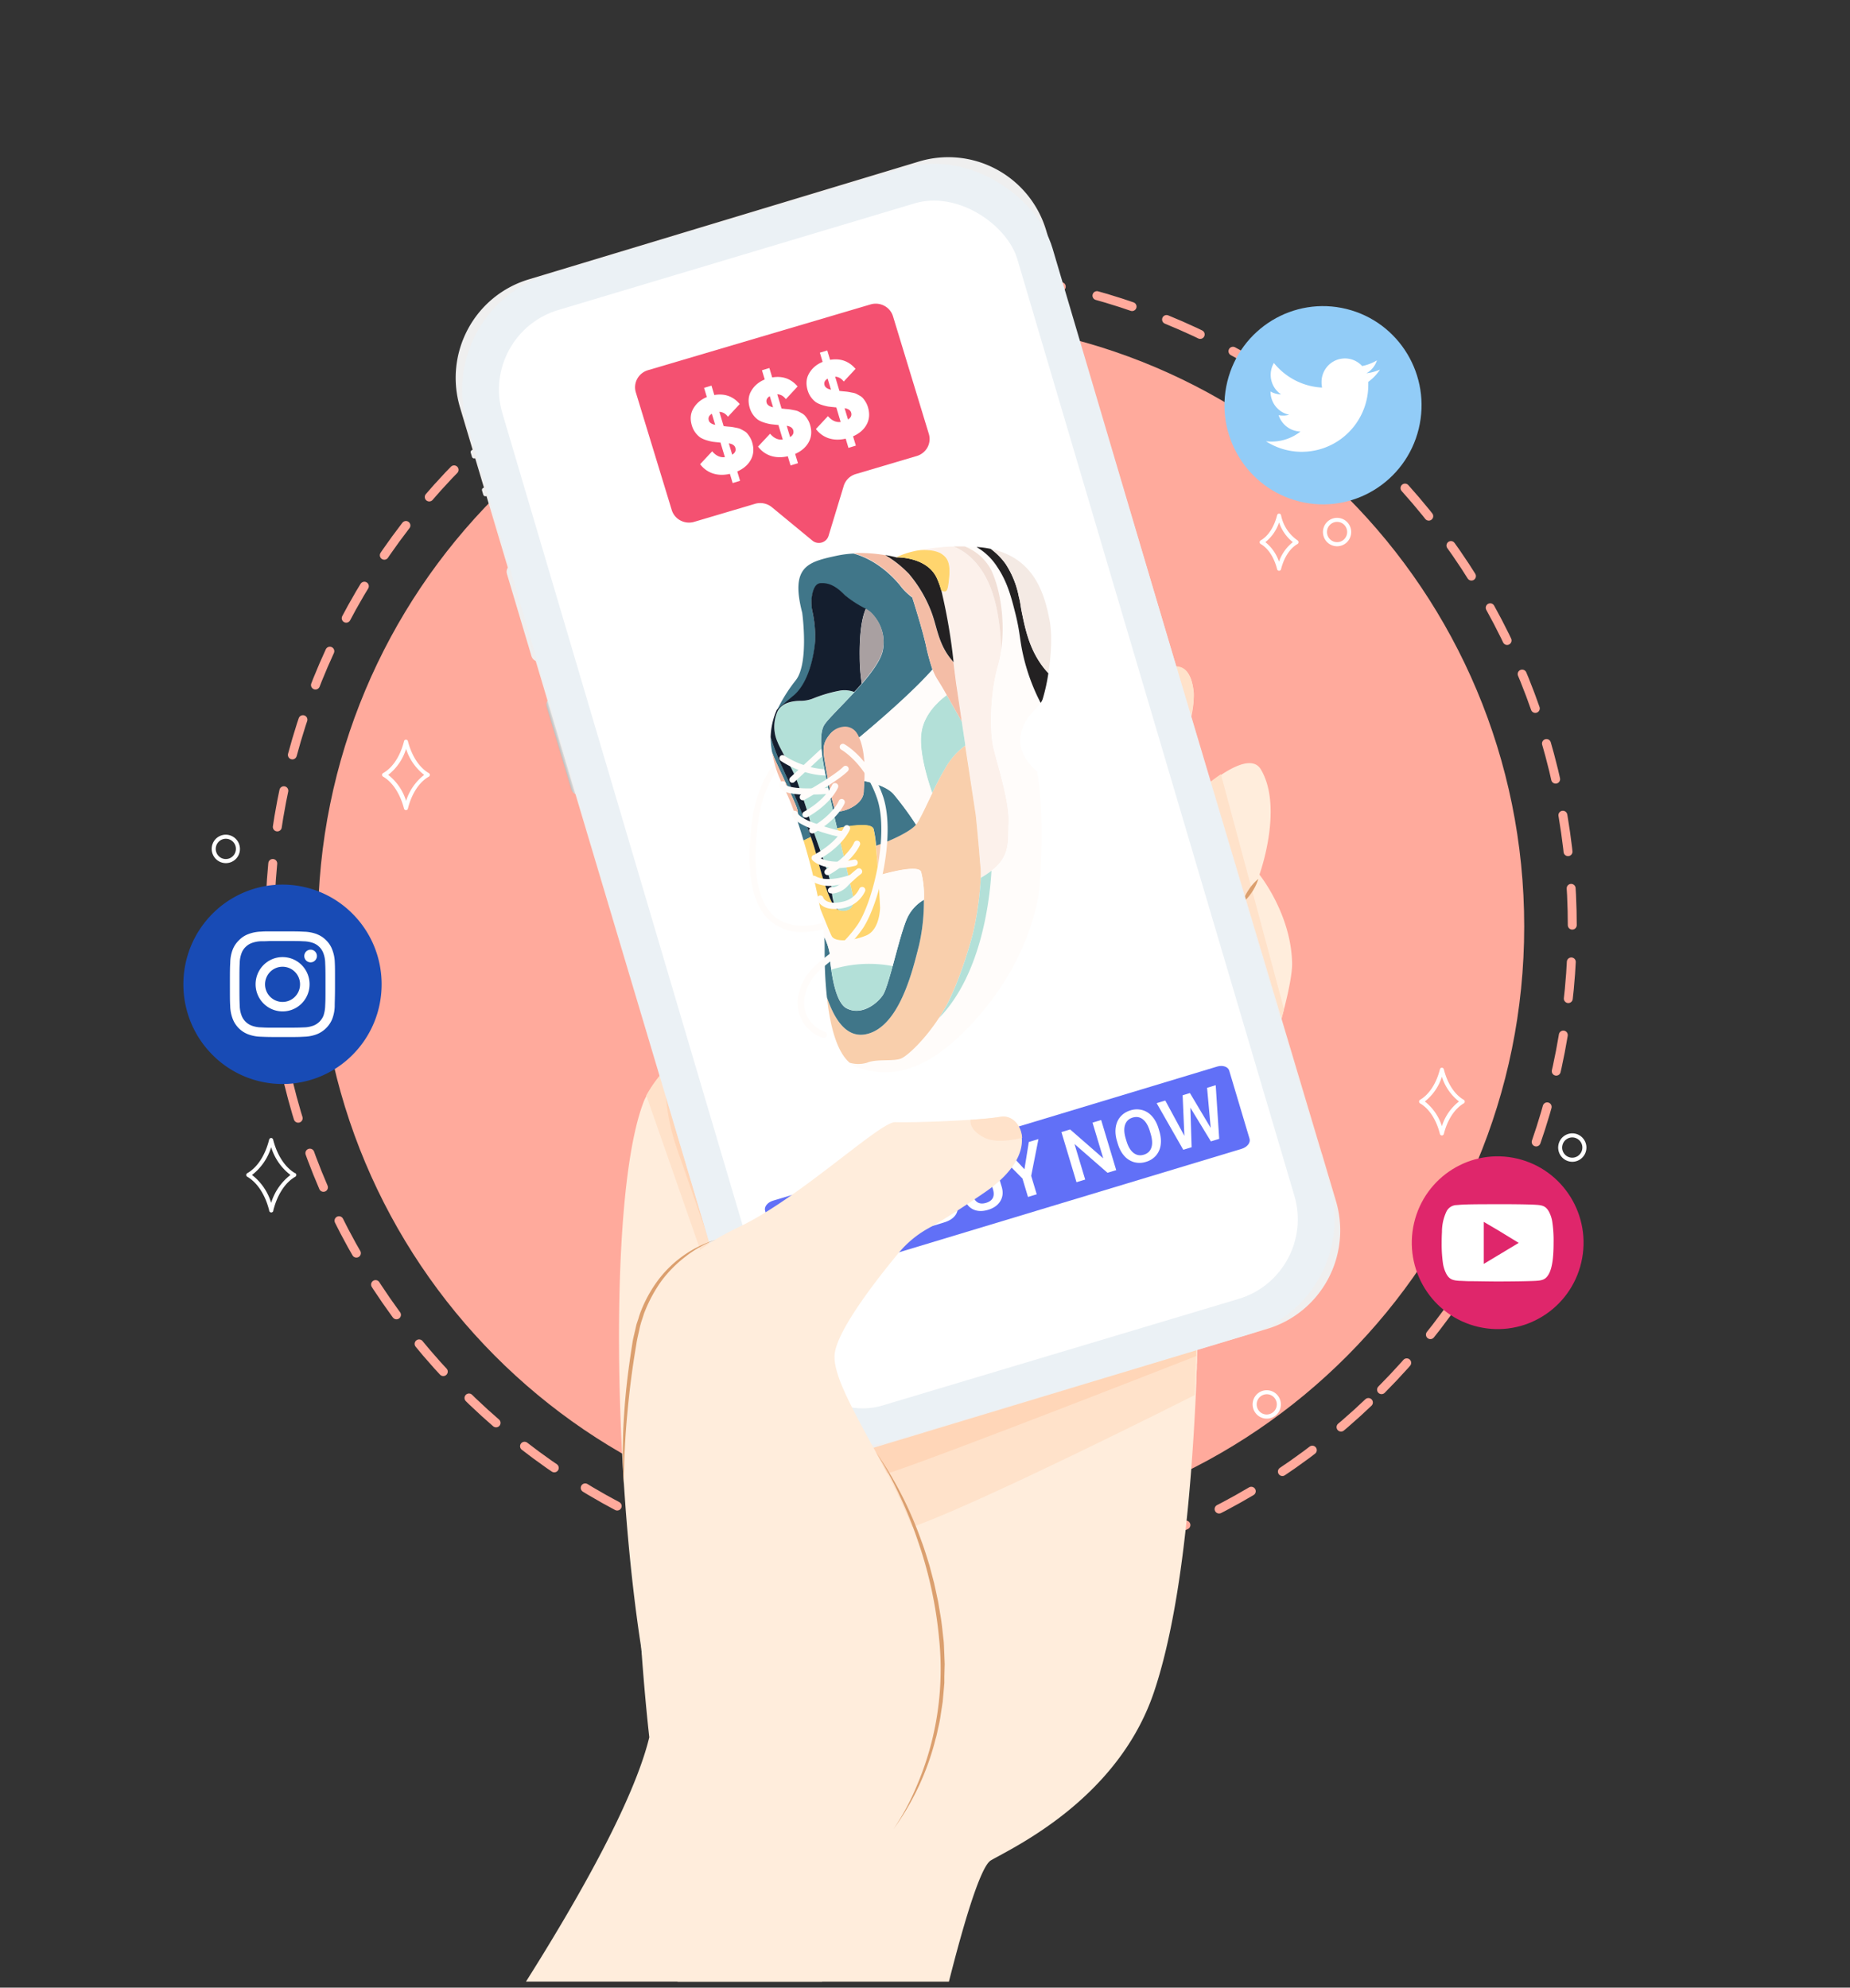 <svg width="201" height="216" viewBox="0 0 201 216" fill="none" xmlns="http://www.w3.org/2000/svg"><rect x="0" y="0" width="201" height="216" fill="#333333" stroke="none"/><path d="M100.07 166.609c36.193 0 65.533-29.518 65.533-65.932 0-36.413-29.34-65.931-65.533-65.931s-65.533 29.518-65.533 65.931c0 36.414 29.34 65.932 65.533 65.932z" fill="#FFAA9C"/><path d="M150.102 151.015c27.633-27.801 27.633-72.876 0-100.677-27.633-27.8-72.435-27.8-100.068 0-27.633 27.801-27.633 72.876 0 100.677 27.633 27.801 72.435 27.801 100.068 0z" stroke="#FFAA9C" stroke-width=".97" stroke-miterlimit="10" stroke-linecap="round" stroke-dasharray="4 4"/><path d="M140.387 104.757c0 .986-.323 2.74-.881 4.91a76.48 76.48 0 01-.404 1.512c-.068.26-.145.525-.223.799 0 .041-.022.087-.036.133-.045.164-.095.333-.145.502l-.055.183c-.077.279-.163.557-.245.845l-.404 1.348c-.222.726-.454 1.461-.69 2.215a338.904 338.904 0 01-2.615 7.921l-.431 1.247c-.191.566-.386 1.119-.577 1.662l-.186.535c-.291.831-.572 1.635-.845 2.393-.054.16-.113.32-.168.457-.358 1.009-.69 1.941-.985 2.763-.136.37-.259.718-.377 1.042-.09.242-.172.457-.249.685-.037.096-.068.187-.105.274-.372 1.023-.608 1.663-.649 1.782v7.897c0 .238 0 .48-.023.731-.022.251 0 .457-.022.704v.16c0 .278 0 .566-.028.854 0 .21 0 .42-.022.63-.023.21-.023.525-.032.79v.233c0 .297-.023.594-.037.914 0 .233-.022.457-.031.703a268.184 268.184 0 01-.495 8.081c-.155 2-.336 4.042-.559 6.084-.703 6.555-1.793 13.101-3.496 18.143-3.931 11.644-15.35 16.901-17.706 18.272-1.131.639-2.965 6.851-4.568 13.182H73.615l.54-7.998s-1.448-8.998-4.463-28.055v-.069c-.713-4.536-1.29-9.706-1.703-15.074a463.463 463.463 0 01-.218-3.119c-.07-1.021-.128-2.042-.177-3.065-.803-15.453-.231-31.299 2.27-38.046.108-.298.238-.586.39-.863l.187-.334c.063-.114.136-.228.209-.342a16.681 16.681 0 011.639-2.138l.032-.032c.313-.356.653-.717 1.017-1.082l.254-.256A56.657 56.657 0 0178 110.987c.382-.306.772-.617 1.176-.913a142.499 142.499 0 014.786-3.563 364.354 364.354 0 015.611-3.91l.037-.023.222-.151.695-.457c.826-.557 1.657-1.119 2.492-1.676l.54-.361.454-.301.65-.434.345-.233.622-.411.867-.585.994-.662 1.966-1.316.799-.534.477-.325.182-.119.962-.648a363.25 363.25 0 004.422-3.033 224.84 224.84 0 002.307-1.63l.481-.343c.168-.128.34-.252.508-.37l1.163-.86c.504-.374.989-.744 1.462-1.11l.526-.41.273-.21.613-.498a40.962 40.962 0 002.106-1.795c.123-.105.241-.215.354-.32l.373-.352c.118-.11.227-.22.336-.329l.072-.068.255-.256c.417-.43.794-.84 1.116-1.238.087-.1.164-.2.236-.297.073-.096.15-.192.218-.288 2.82-3.9 5.117-6.372 6.87-7.582.45-.33.948-.59 1.475-.772 1.58-.503 2.479.502 2.665 2.768a11.417 11.417 0 01-.676 3.887 38.822 38.822 0 01-.935 2.595c-2.298 5.805-6.252 12.689-6.497 13.118a93.232 93.232 0 017.94-8.281c.454-.411.908-.8 1.362-1.165a22.37 22.37 0 011.776-1.325c1.961-1.301 3.632-1.8 4.335-.552 2.443 4.189-.177 11.397-.177 11.397s3.483 4.307 3.551 9.711z" fill="#FFEDDC"/><path d="M139.505 109.667c-.989 3.865-2.669 9.136-4.34 14.064a601.88 601.88 0 01-5.058 14.275s.041 3.768-.136 9.332a311.226 311.226 0 01-.163 4.266c-10.016 5.025-24.912 12.301-30.71 14.343-1.14.407-1.934.603-2.27.544-.822-.16-2.824-2.645-5.271-6.144-3.978-5.682-9.13-14.014-12.372-19.354a663.601 663.601 0 01-3.106-5.161l-5.861-16.792a14.633 14.633 0 012.066-2.85c2.583-2.905 6.783-6.235 11.64-9.716 12.858-9.218 30.329-19.477 34.746-25.58 6.847-9.482 10.611-10.506 11.01-5.586.386 4.805-7.75 18.98-8.108 19.605.386-.457 6.56-7.765 11.078-10.775l6.855 25.529z" fill="#FFE2CA"/><path d="M136.718 95.511a5.8 5.8 0 01-1.743 2.627c.153-.513.386-.999.69-1.44a5.01 5.01 0 011.053-1.187z" fill="#DB9F6E"/><path d="M135.166 123.754a602.71 602.71 0 01-5.058 14.274s.041 3.769-.136 9.332c-7.914 3.097-26.628 10.392-32.776 12.507-.204.073-.395.133-.59.192-1.63.505-3.356.612-5.035.311a11.24 11.24 0 01-5.477-2.681 11.34 11.34 0 01-3.29-5.158l-3.07-9.999-.535-1.535-5.625-16.096a23.097 23.097 0 01-1.276-8.707c2.583-2.905 6.783-6.235 11.641-9.715l51.227 17.275z" fill="#FFD6B8"/><path d="M59.94 75.794l.392-.118 3.143 10.535-.391.118a.808.808 0 01-1.012-.548l-2.676-8.969a.822.822 0 01.544-1.018z" fill="url(#paint0_linear)"/><path d="M55.622 61.349l.392-.118 3.133 10.5-.392.118a.808.808 0 01-1.012-.548l-2.67-8.951a.822.822 0 01.55-1.001zm-2.383-8.553l-.7.212a.247.247 0 00-.165.307l.132.442c.039.13.176.204.305.165l.7-.211a.247.247 0 00.165-.308l-.132-.441a.245.245 0 00-.305-.166zm-1.228-4.112l-.7.211a.247.247 0 00-.164.308l.132.441c.038.13.175.205.305.166l.7-.212a.247.247 0 00.164-.307l-.132-.442a.245.245 0 00-.305-.165z" fill="#EFEFEF"/><path d="M94.613 27.195l-27.55 8.322a2.884 2.884 0 01-1.877-.075 2.906 2.906 0 01-1.437-1.217 3.938 3.938 0 00-1.14-1.247l-.567-.388 35.164-10.625-.264.64a4.032 4.032 0 00-.268 1.671 2.932 2.932 0 01-.533 1.815 2.9 2.9 0 01-1.528 1.104z" fill="#fff"/><path d="M137.49 143.651l-42.441 12.822a10.27 10.27 0 01-7.85-.805 10.379 10.379 0 01-4.994-6.147L50.723 44.037a10.44 10.44 0 01.8-7.897 10.334 10.334 0 016.11-5.021l42.442-12.822a10.268 10.268 0 017.848.806 10.37 10.37 0 014.991 6.146l31.487 105.485a10.448 10.448 0 01-.801 7.896 10.34 10.34 0 01-6.11 5.021v0z" stroke="#EFEFEF" stroke-width="1.56" stroke-miterlimit="10"/><rect x="2.483" y="1.344" width="62.4" height="128.148" rx="11" transform="rotate(-16.665 140.656 -142.548) skewX(-.19)" fill="#fff" stroke="#EBF1F5" stroke-width="4"/><path d="M128.337 141.336l-26.918 8.135a.347.347 0 01-.405-.498.344.344 0 01.205-.169l26.919-8.149a.338.338 0 01.431.233.365.365 0 01.018.139.358.358 0 01-.126.244.335.335 0 01-.124.065z" fill="#fff"/><path d="M87.23 101.281a5.093 5.093 0 01-3.914-1.563c-1.756-1.9-2.27-5.481-1.583-10.652.603-4.399 2.773-6.546 2.864-6.632a.342.342 0 01.403-.116.342.342 0 01.158.504.343.343 0 01-.107.105c-.022 0-2.093 2.083-2.66 6.23-.677 4.957-.205 8.35 1.407 10.09.908.992 2.23 1.44 3.905 1.33 6.32-.411 8.104-7.308 8.122-7.382a.343.343 0 01.419-.28.34.34 0 01.257.305.345.345 0 01-.017.14c0 .073-1.912 7.455-8.736 7.902a9.583 9.583 0 01-.517.019z" fill="#FFFCFA"/><path d="M109.582 89.395c-.095 2.042.227 3.613-1.861 5.23a10.33 10.33 0 01-1.158.754 11.295 11.295 0 00-.041-1.224c0-.17-.027-.352-.041-.54-.159-2.014-.454-5.024-.454-5.024s-.576-3.814-1.135-7.587c-.136-.882-.263-1.764-.386-2.595a467.731 467.731 0 01-.604-4.198c-.077-.603-.172-1.37-.286-2.256a62.414 62.414 0 00-1.339-7.765c.599.255.722.11.863-1.48.158-1.773-.332-2.216-.977-2.627-.331-.205-1.752-.187-2.583-.228a26.585 26.585 0 013.605-.457h.413c1.162.457 2.661 1.507 3.759 3.837 1.39 2.937 1.421 7.09 1.421 7.455-.077.563-.194 1.12-.349 1.667-.881 3.092-.908 7.08-.504 8.852.404 1.773 1.762 5.833 1.657 8.186z" fill="#FCF1EB"/><path d="M112.678 83.827c.954 5.29.246 12.73.246 12.73s-.523 6.747-6.357 13.594c-5.834 6.847-10.083 6.975-13.438 5.838a2.581 2.581 0 01-.809-.457 3.305 3.305 0 001.875 0c1.067-.457 2.942-.096 3.769-.489.826-.393 3.178-2.645 4.867-5.751 1.471-2.74 2.683-7.135 2.951-8.153a.768.768 0 000-.42c-.2-.635-.767-2.604-.536-3.618.277-1.22 1.221-1.275 1.326-1.695 3.36-1.886 2.91-3.627 3.015-5.98.104-2.352-1.254-6.43-1.662-8.221-.409-1.79-.377-5.765.508-8.857.886-3.093.572-7.45-.649-10.195a4.918 4.918 0 00-.454-.8 5.587 5.587 0 00-2.506-1.96c.413 0 .844.032 1.294.065a6.554 6.554 0 012.247 2.156c1.09 1.621 1.494 3.16 1.957 4.997.463 1.836.454 2.594.713 3.887a21.735 21.735 0 002.048 5.892c-.563.795-1.817 1.549-2.184 3.481-.445 2.243 1.779 3.956 1.779 3.956z" fill="#FFFCFA"/><path d="M106.563 95.379a35.481 35.481 0 01-.781 5.732c-.227 1.032-1.48 5.422-2.951 8.154-.259.479-.536.941-.827 1.37-1.552 2.375-3.341 4.033-4.04 4.367-.827.393-2.702.032-3.769.489-.612.18-1.263.18-1.875 0-1.475-1.247-2.161-4.244-2.474-7.108.703 2.028 1.984 4.659 4.499 3.937 3.428-.991 4.822-6.901 5.516-9.647.362-1.606.535-3.25.518-4.896a10.279 10.279 0 00-.309-3.06c-.322-.745-3.382.05-4.644.415-.073-1.11-.16-2.284-.255-3.257 1.73-.557 3.75-1.544 4.323-2.252.408-.516 1.035-1.91 1.766-3.426.454-.913.908-1.827 1.407-2.677a7.814 7.814 0 012.202-2.507l1.149 7.569s.309 3.005.454 5.024c.067.588.098 1.18.091 1.773z" fill="#F9CFAC"/><path d="M100.379 97.781a21.34 21.34 0 01-.518 4.897c-.19.745-.427 1.717-.744 2.768-.854 2.818-2.27 6.157-4.772 6.879-2.502.722-3.796-1.909-4.5-3.937a43.12 43.12 0 01-.204-2.741 51.153 51.153 0 01-.045-2.202v-.42c0-.361 0-.763-.05-1.197a6.21 6.21 0 01.581 1.686s.04.827.19 1.873c.223 1.585.695 3.681 1.653 4.184 1.59.84 3.296-.457 3.946-1.421.29-.429.667-1.699 1.067-3.152.495-1.827 1.035-3.905 1.493-5.024a4.432 4.432 0 011.903-2.193z" fill="#407689"/><path d="M100.379 97.781a4.433 4.433 0 00-1.902 2.193c-.454 1.105-.999 3.197-1.494 5.025a13.667 13.667 0 00-6.665.388c-.15-1.046-.19-1.873-.19-1.873a6.192 6.192 0 00-.582-1.685 31.056 31.056 0 00-.43-3.066c.567 1.421 1.098 2.741 1.252 3.011.368.667 2.211.552 3.737-.073 1.525-.626 1.512-2.983 1.512-3.038 0-.055-.073-1.644-.19-3.508 1.261-.365 4.321-1.16 4.644-.416.254.993.358 2.018.308 3.042z" fill="#FFFCFA"/><path d="M90.305 79.638c-.74.845-.963 1.402-.74 2.786.222 1.384.908 5.422 1.27 5.701.364.279 2.92-.48 3.006-2.065 0-.32.046-.73.069-1.201.99.201 2.456.621 3.178 1.416a34.81 34.81 0 012.433 3.34c-.558.707-2.597 1.703-4.336 2.283-.04-.608-.13-1.211-.268-1.804-.231-.685-2.374-.384-3.959-.06-.381-1.598-.721-3.083-.908-4.042-.563-2.74-1.298-6.03-.454-7.272.413-.608 1.816-1.969 3.228-3.495.277-.301.559-.612.827-.913 1.126-1.311 2.088-2.645 2.27-3.654a4.447 4.447 0 00-1.34-4.111 2.839 2.839 0 00-.494-.338 11.507 11.507 0 01-2.27-1.471c-.763-.772-1.562-1.37-2.661-1.307-.55.037-.804.663-.908 1.275a4.543 4.543 0 00.027 1.767c.238 1.063.34 2.151.304 3.24-.127 1.62-.708 4.617-2.406 5.978a41.313 41.313 0 00-1.757 1.503 16.88 16.88 0 012.07-3.302c1.426-1.905.672-7.309.672-7.309-1.316-5.08.663-5.522 3.778-6.198a11.5 11.5 0 011.784-.229c2.792.75 4.708 2.965 5.271 3.723a7.12 7.12 0 001.126 1.055c.454 1.434 1.117 3.6 1.462 5.107a23.8 23.8 0 00.74 2.74c-2.061 2.39-5.98 5.738-7.981 7.4a3.149 3.149 0 00-.255-.456 1.505 1.505 0 00-1.512-.663c-.475.04-.922.244-1.266.576zm-2.199 11.319l-.799.389a59.437 59.437 0 00-.654-2.074l-.14-.42c.102-.195.16-.41.167-.63 0-.69-2.628-5.683-2.81-6.574a8.148 8.148 0 01-.132-1.521c.382 1.19.836 2.356 1.363 3.49.94 1.964 2.192 5.006 3.005 7.34z" fill="#407689"/><path d="M104.883 81.004a7.862 7.862 0 00-2.202 2.507c-.495.832-.972 1.777-1.408 2.677-.526-1.512-1.462-4.567-1.18-6.54.295-2.116 2.034-3.582 2.769-4.112.5.868 1.113 1.946 1.635 2.873.122.832.254 1.713.386 2.595z" fill="#B3E0D8"/><path d="M104.496 78.41c-.522-.914-1.131-2.006-1.635-2.874a45.358 45.358 0 00-.908-1.543 5.785 5.785 0 01-.635-1.257 23.804 23.804 0 01-.74-2.74c-.345-1.508-1.004-3.655-1.462-5.107a7.133 7.133 0 01-1.126-1.055c-.563-.759-2.479-2.974-5.271-3.723 1.156-.05 2.314.023 3.455.22.454.273.908.597 1.362.945.43.318.827.68 1.185 1.078a14.371 14.371 0 012.402 4.006c.09.228.172.457.245.69.486 1.502.722 3.288 2.224 4.914.114.882.209 1.659.286 2.261.119.768.35 2.348.618 4.185z" fill="#F4BDA6"/><path d="M103.607 71.955c-1.503-1.631-1.739-3.417-2.225-4.915a10.551 10.551 0 00-.245-.69 14.309 14.309 0 00-2.402-4.01 12.046 12.046 0 00-2.565-2.024c.75.123 1.212.251 1.212.251s3.383-.11 4.445 2.334c.183.416.334.845.454 1.284a61.718 61.718 0 011.326 7.77zm10.297 1.197a19.45 19.45 0 01-.622 2.823 1.606 1.606 0 01-.218.406 21.767 21.767 0 01-2.047-5.892c-.241-1.293-.255-2.074-.713-3.888-.459-1.813-.867-3.375-1.957-4.997a6.554 6.554 0 00-2.247-2.156h.131c.477.034.95.1 1.417.201.611.45 1.149.992 1.593 1.608a9.85 9.85 0 011.444 3.554c.214.831.155.881.359 1.863.354 1.709.799 3.828 2.225 5.729.197.261.409.511.635.749z" fill="#232122"/><path d="M113.904 73.152a8.589 8.589 0 01-.622-.74c-1.426-1.9-1.871-4.02-2.225-5.728-.204-.982-.145-1.032-.358-1.864a9.868 9.868 0 00-1.444-3.553 7.297 7.297 0 00-1.594-1.608c4.758 1 5.83 4.97 6.356 7.65.345 1.695.173 4.007-.113 5.843z" fill="#F4EAE4"/><path d="M103.131 62.71c-.141 1.59-.259 1.73-.863 1.475a9.386 9.386 0 00-.454-1.284c-1.062-2.443-4.445-2.334-4.445-2.334a9.044 9.044 0 011.925-.662 4.655 4.655 0 011.571-.11c.438.018.868.116 1.271.288.663.407 1.158.85.995 2.627z" fill="#FFD56E"/><path d="M100.115 79.647c-.281 1.969.654 5.025 1.18 6.541-.731 1.517-1.362 2.91-1.766 3.426a34.81 34.81 0 00-2.456-3.316c-.708-.795-2.175-1.215-3.178-1.416.064-1.416.05-3.358-.577-4.723 2.003-1.663 5.903-5.025 7.982-7.4.159.443.373.865.636 1.256.154.233.494.813.908 1.544-.718.507-2.457 1.973-2.729 4.088z" fill="#FFFCFA"/><path d="M95.616 98.631s0 2.412-1.511 3.033c-1.512.622-3.37.74-3.737.073-.154-.278-.686-1.589-1.253-3.01a71.401 71.401 0 00-1.816-7.395l.799-.388c.277.785.5 1.489.636 2.046.553 2.206 1.48 5.235 2.12 5.737a.83.83 0 00.24.137c.709.302 1.853 0 1.58-1.416-.2-1.046-1.03-4.444-1.739-7.45 1.585-.324 3.728-.626 3.96.06.138.592.228 1.196.267 1.804.096.96.182 2.147.255 3.257.127 1.882.2 3.512.2 3.512z" fill="#FFD56E"/><path d="M92.684 97.466c.272 1.43-.872 1.718-1.58 1.416-.454-.425-.668-1.114-.713-2.115-.046-1-1.135-3.974-1.848-6.006-.277-.786-.5-1.435-.581-1.773-.2-.817-.863-2.74-1.276-3.896a11.88 11.88 0 00-.826-1.827c-.5-.914-1.226-2.225-1.362-2.608a4.1 4.1 0 01-.064-3.198c.409-1.105 1.757-1.279 2.565-1.283.467 0 .929-.088 1.362-.26a15.12 15.12 0 012.847-.841 2.948 2.948 0 011.607.137c-1.394 1.525-2.815 2.887-3.228 3.494-.844 1.243-.109 4.513.454 7.272.195.96.536 2.444.908 4.043.704 3 1.535 6.4 1.735 7.445z" fill="#B3E0D8"/><path d="M93.627 74.284c-.268.311-.55.622-.826.914a2.948 2.948 0 00-1.608-.137c-.973.186-1.927.467-2.846.84a3.656 3.656 0 01-1.362.26c-.808 0-2.157.179-2.565 1.284a4.1 4.1 0 00.063 3.198c.136.383.863 1.717 1.362 2.608.326.584.603 1.196.826 1.827.414 1.174 1.076 3.079 1.276 3.897.082.338.304.986.581 1.772.713 2.032 1.816 4.988 1.848 6.007.032 1.018.282 1.69.713 2.114a.83.83 0 01-.24-.137c-.64-.502-1.567-3.53-2.12-5.737a22.787 22.787 0 00-.636-2.046c-.813-2.334-2.084-5.376-3.002-7.34a30.015 30.015 0 01-1.361-3.49 7.828 7.828 0 01.671-2.983 60.18 60.18 0 011.758-1.503c1.697-1.37 2.27-4.358 2.406-5.98a12.838 12.838 0 00-.304-3.238 4.546 4.546 0 01-.028-1.768c.114-.612.368-1.238.908-1.274 1.1-.078 1.898.534 2.66 1.306a11.51 11.51 0 002.271 1.471c-.331.74-.704 2.234-.667 5.19a19.23 19.23 0 00.222 2.945z" fill="#141E2E"/><path d="M93.91 84.859c-.023.457-.05.882-.068 1.201-.087 1.585-2.63 2.344-3.006 2.065-.377-.279-1.049-4.321-1.271-5.7-.223-1.38 0-1.942.74-2.787a2.071 2.071 0 011.23-.649 1.521 1.521 0 011.576.704c.084.138.158.281.222.43.627 1.379.64 3.32.577 4.736z" fill="#F4BDA6"/><path d="M89.918 95.096a.334.334 0 01-.304-.174.35.35 0 01.132-.456c2.429-1.37 3.046-2.883 3.05-2.896a.343.343 0 01.443-.195.342.342 0 01.193.446c-.032.073-.717 1.74-3.355 3.243a.33.33 0 01-.159.032zm-1.666-4.527a.352.352 0 01-.304-.174.353.353 0 01.131-.457c2.43-1.37 3.047-2.882 3.051-2.896a.345.345 0 01.314-.216.341.341 0 01.346.34c0 .045-.008.09-.024.132-.032.069-.718 1.736-3.35 3.239a.45.45 0 01-.164.031zm-.731-1.727a.33.33 0 01-.3-.173.34.34 0 01.128-.457c2.429-1.37 3.046-2.883 3.055-2.9a.34.34 0 01.321-.219.336.336 0 01.133.031.339.339 0 01.22.322.332.332 0 01-.03.135c-.026.073-.716 1.74-3.35 3.238a.316.316 0 01-.177.023zm1.294 4.573a.334.334 0 01-.33-.429.342.342 0 01.158-.202c2.424-1.37 3.046-2.882 3.05-2.9a.344.344 0 01.322-.216c.046 0 .09.01.133.029a.337.337 0 01.186.456c-.028.073-.713 1.74-3.35 3.239a.289.289 0 01-.169.023zm4.804 1.105a.349.349 0 00-.509-.091c-.494.39-.963.813-1.403 1.265-.644.64-1.094.758-1.334.717a.32.32 0 00-.296.087l-.031.032a.325.325 0 00.15.539c.087.02.177.032.267.032h.037a2.61 2.61 0 001.684-.914c.427-.434.882-.84 1.362-1.215a.339.339 0 00.073-.452z" fill="#FFFCFA"/><path d="M90.259 96.274a3.832 3.832 0 01-1.998-.48.338.338 0 01-.131-.457.34.34 0 01.454-.132c1.362.78 3.74-.119 3.759-.123a.333.333 0 01.38.07.34.34 0 01.074.117.344.344 0 01-.186.457 9.234 9.234 0 01-2.352.548zm.735-1.936c-1.907 0-2.693-.818-2.724-.864a.348.348 0 010-.484.344.344 0 01.48 0c0 .027 1.131 1.1 4.028.425a.332.332 0 01.355.133.349.349 0 01-.2.534 8.637 8.637 0 01-1.94.255z" fill="#FFFCFA"/><path d="M86.68 88.221c-.007.22-.065.436-.168.63-1.407-4.065-2.029-3.855-2.642-7.203.182.89 2.806 5.883 2.81 6.573z" fill="#F4BDA6"/><path d="M89.673 84.28a8.53 8.53 0 01-2.202-.376 9.694 9.694 0 01-2.647-1.224.343.343 0 01.136-.618.339.339 0 01.255.056 9.234 9.234 0 002.088 1.01c.24.082.495.16.763.228.484.123.978.2 1.475.233.05.229.096.462.132.69z" fill="#FFFCFA"/><path d="M89.323 82.187l-1.248 1.16-.595.548-1.153 1.07a.34.34 0 01-.481 0 .344.344 0 01.022-.485l.877-.813.567-.53 1.916-1.772c.027.26.055.543.095.822zm-2.097 4.778a.33.33 0 01-.304-.179.34.34 0 01.131-.456c.037-.023 3.496-1.942 4.577-3.01a.34.34 0 01.58.242c0 .09-.035.177-.099.242-1.144 1.132-4.576 3.037-4.726 3.12a.311.311 0 01-.16.04z" fill="#FFFCFA"/><path d="M90.027 85.973v-.036c0-.096-.045-.201-.063-.302h-.422c-.527.028-.99.037-1.394.041-.5 0-.908 0-1.253-.036a6.29 6.29 0 01-.908-.114 2.347 2.347 0 01-.432-.12.694.694 0 01-.186-.104.349.349 0 00-.159-.37.348.348 0 00-.454.123.569.569 0 000 .58c.163.23.403.393.677.457.159.052.321.093.485.123.114 0 .237.041.373.06.209.027.454.05.713.064h.136c.345 0 .735.023 1.19 0h.145c.372 0 .78-.023 1.23-.05h.395c-.032-.096-.05-.21-.073-.316zm1.431 4.327h-.037s-.145 0-.43-.083c-.287-.082-.796-.196-1.458-.411a19.02 19.02 0 01-.804-.274l-.236-.082c-.168-.06-.318-.12-.454-.174a7.544 7.544 0 01-.672-.32c-.522-.283-.636-.48-.654-.52a.279.279 0 00-.036-.124.347.347 0 00-.263-.192.37.37 0 00-.16 0 .336.336 0 00-.222.28c-.04.323.245.639.64.913.329.217.677.404 1.04.557l.286.119.259.096h.054l.504.178c.71.253 1.435.462 2.17.625l.173.037.173.028h.05a.34.34 0 00.333-.306.344.344 0 00-.26-.37l.004.022z" fill="#FFFCFA"/><path d="M95.907 70.626c-.19 1.014-1.153 2.348-2.27 3.654a19.24 19.24 0 01-.222-2.937c-.037-2.956.335-4.45.667-5.19.176.096.342.209.495.339a4.447 4.447 0 011.33 4.134z" fill="#A9A0A1"/><path d="M108.769 70.667c0-.365-.032-4.518-1.421-7.455-1.099-2.33-2.597-3.366-3.759-3.832h1.235a5.593 5.593 0 012.506 1.969c.177.25.329.515.454.794 1.008 2.28 1.412 5.67.985 8.524z" fill="#F2E0D7"/><path d="M89.483 112.791h-.069a4.005 4.005 0 01-2.752-3.515 4.028 4.028 0 01.192-1.56c.513-1.868 1.675-2.786 3.014-3.851a14.325 14.325 0 003.306-3.371c1.739-2.59 3.418-9.925 2.12-13.73-1.298-3.805-3.836-5.267-3.86-5.28a.34.34 0 01-.2-.344.344.344 0 01.258-.302.337.337 0 01.27.047c.113.06 2.787 1.576 4.177 5.655 1.389 4.079-.363 11.565-2.18 14.329a14.907 14.907 0 01-3.446 3.526c-1.298 1.028-2.324 1.827-2.778 3.495a3.424 3.424 0 00.295 2.791 3.454 3.454 0 001.739 1.429.34.34 0 01.284.37.343.343 0 01-.348.311h-.022z" fill="#FFFCFA"/><path d="M90.654 98.781c-1.557 0-1.852-1.014-1.866-1.069a.344.344 0 01.244-.393.338.338 0 01.41.21c0 .047.309.855 2.107.458a2.554 2.554 0 001.816-1.407.341.341 0 01.437-.176.342.342 0 01.194.431 3.257 3.257 0 01-.92 1.185 3.229 3.229 0 01-1.35.643 4.89 4.89 0 01-1.072.118z" fill="#FFFCFA"/><path d="M106.566 95.346zm.006-.159c0-.215 0-.58-.046-1.032.028.452.046.822.046 1.032z" fill="#F9CFAC"/><path d="M107.72 94.625c-.159 2.878-1.017 11.228-5.716 16.024.29-.434.567-.914.826-1.37 1.471-2.741 2.724-7.122 2.951-8.154.417-1.886.678-3.803.781-5.733.403-.229.79-.485 1.158-.767zm-10.737 10.36c-.4 1.452-.776 2.74-1.067 3.152-.649.963-2.356 2.261-3.945 1.42-.958-.502-1.43-2.599-1.653-4.184a13.667 13.667 0 016.665-.388z" fill="#B3E0D8"/><path d="M69.082 42.642l3.896 12.765a1.924 1.924 0 00.946 1.15 1.985 1.985 0 001.494.153l6.616-1.96a2.005 2.005 0 011.829.367l4.401 3.63a1.105 1.105 0 001.022.207 1.1 1.1 0 00.462-.272c.128-.127.223-.283.274-.455l1.646-5.417a1.92 1.92 0 01.49-.812 1.96 1.96 0 01.825-.483l6.616-1.96a1.961 1.961 0 001.168-.936 1.896 1.896 0 00.147-1.475l-3.888-12.766a1.923 1.923 0 00-.95-1.148 1.983 1.983 0 00-1.497-.147L70.397 40.23a1.963 1.963 0 00-1.163.938 1.914 1.914 0 00-.152 1.473z" fill="#F45171"/><path d="M81.722 48.074c.21.697.16 1.327-.147 1.888-.303.552-.793.977-1.472 1.275l.304 1.012-.804.244-.3-1c-.665.152-1.278.138-1.842-.042a2.83 2.83 0 01-1.392-1.007l1.308-1.4c.413.484.873.695 1.38.633l-.476-1.586a.371.371 0 00-.087.002l-.08-.014a17.61 17.61 0 01-.699-.076 5.364 5.364 0 01-.677-.17c-.258-.08-.48-.18-.666-.3a2.463 2.463 0 01-.902-1.293c-.212-.705-.153-1.329.177-1.872.327-.551.81-.958 1.45-1.219l-.3-1 .804-.244.307 1.023c1.12-.19 2.042.136 2.762.979l-1.277 1.379c-.26-.339-.573-.516-.936-.53l.466 1.55.427.047c.24.019.395.034.465.046.078.01.224.037.438.08.21.037.365.078.462.123.098.046.227.115.389.208.169.091.3.193.392.307.09.107.186.241.284.403.1.162.18.347.242.554zm-4.712-2.38c.07.229.3.389.695.478l-.362-1.207c-.312.187-.423.43-.333.728zm2.544 3.716c.317-.197.43-.448.338-.755-.076-.253-.312-.411-.707-.475l.37 1.23zm8.458-3.248c.21.697.16 1.327-.147 1.889-.302.551-.793.976-1.472 1.275l.304 1.011-.804.244-.3-1c-.664.152-1.278.138-1.842-.042a2.83 2.83 0 01-1.392-1.007l1.308-1.4c.413.484.873.696 1.38.634l-.475-1.587a.374.374 0 00-.088.002l-.079-.014c-.275-.025-.508-.05-.7-.076a5.36 5.36 0 01-.677-.17c-.258-.08-.48-.18-.666-.3a2.462 2.462 0 01-.902-1.293c-.212-.705-.153-1.329.177-1.872.327-.551.81-.957 1.45-1.219l-.3-1 .804-.244.307 1.023c1.12-.19 2.042.136 2.763.98l-1.278 1.378c-.26-.339-.572-.516-.936-.53l.466 1.551.427.046c.24.019.395.035.465.047.078.01.224.036.438.08.211.036.365.077.463.123.097.045.226.115.388.208.169.09.3.193.393.307.09.106.185.24.284.402.098.163.179.347.24.554zm-4.712-2.38c.07.23.3.389.695.478l-.362-1.207c-.312.187-.422.43-.333.729zm2.545 3.716c.316-.196.429-.448.337-.755-.076-.252-.312-.41-.707-.475l.37 1.23zm8.457-3.247c.21.697.16 1.326-.147 1.888-.302.552-.793.977-1.472 1.275l.304 1.011-.804.245-.3-1c-.664.151-1.278.137-1.842-.043a2.83 2.83 0 01-1.392-1.006l1.308-1.401c.413.485.873.696 1.38.634l-.475-1.586a.375.375 0 00-.088.001l-.079-.013c-.275-.026-.508-.05-.7-.076a5.36 5.36 0 01-.677-.17 2.736 2.736 0 01-.666-.3 2.467 2.467 0 01-.902-1.293c-.212-.705-.153-1.33.177-1.873.327-.55.81-.957 1.45-1.218l-.3-1 .804-.245.307 1.023c1.121-.19 2.042.137 2.763.98l-1.278 1.378c-.26-.338-.572-.515-.936-.53l.466 1.551.427.046c.24.02.395.035.465.047.078.01.224.036.438.08.211.036.365.077.463.123.097.045.226.115.388.208.17.09.3.193.393.307.09.106.185.24.284.403.098.162.179.347.241.553zM89.59 41.87c.07.23.301.39.695.478l-.362-1.206c-.311.186-.422.429-.333.728zm2.545 3.717c.316-.197.429-.449.337-.755-.076-.253-.311-.411-.707-.475l.37 1.23z" fill="#fff"/><path d="M132.245 115.902L83.978 130.48c-.596.18-.976.669-.85 1.092l2.21 7.407c.126.422.711.619 1.307.439l48.267-14.578c.595-.18.976-.668.85-1.091l-2.21-7.407c-.127-.423-.712-.62-1.307-.44z" fill="#6170F7"/><path d="M100.566 133.453l-1.635-5.447 1.865-.567c.615-.187 1.12-.206 1.516-.057.396.15.667.469.814.958.074.249.075.494 0 .734a1.369 1.369 0 01-.451.644c.318-.01.59.072.816.246.228.17.388.41.481.719.153.511.107.954-.14 1.328-.244.374-.671.654-1.281.839l-1.985.603zm.208-2.745l.511 1.702 1.05-.319c.297-.09.506-.234.629-.432.123-.198.145-.428.066-.69-.17-.566-.546-.767-1.128-.604l-1.128.343zm-.209-.696l.927-.282c.294-.089.503-.225.628-.407.126-.185.153-.4.079-.645-.08-.269-.216-.44-.407-.513-.187-.074-.443-.061-.767.037l-.92.28.46 1.53zm7.175-4.683l1.093 3.64c.173.579.126 1.094-.144 1.546-.267.449-.709.767-1.324.954-.623.189-1.168.173-1.634-.047-.466-.223-.788-.63-.966-1.221l-1.092-3.637.942-.286 1.094 3.644c.11.364.285.614.527.75.242.136.543.15.902.041.727-.221.976-.716.745-1.484l-1.085-3.614.942-.286zm3.563 1.734l.477-2.962 1.046-.318-.79 3.996.602 2.005-.949.289-.602-2.006-2.861-2.886 1.05-.319 2.027 2.201zm9.972.096l-.945.288-3.586-3.128 1.16 3.865-.945.287-1.636-5.447.946-.287 3.598 3.14-1.165-3.88.938-.285 1.635 5.447zm4.686-4.241c.16.534.209 1.031.145 1.491a2.206 2.206 0 01-.513 1.169 2.277 2.277 0 01-1.085.68 2.283 2.283 0 01-1.277.037 2.237 2.237 0 01-1.078-.681c-.306-.342-.539-.773-.698-1.294l-.092-.307c-.16-.531-.207-1.028-.142-1.491.067-.465.239-.856.516-1.174.279-.321.64-.55 1.083-.684a2.256 2.256 0 011.274-.036c.408.107.765.333 1.073.678.306.342.541.779.703 1.309l.091.303zm-1.031.003c-.182-.603-.435-1.031-.761-1.283-.323-.253-.694-.316-1.113-.189-.408.124-.68.383-.815.775-.134.389-.115.877.056 1.465l.094.314c.18.599.435 1.026.765 1.282.332.256.705.321 1.119.195.418-.127.692-.384.82-.772.131-.388.104-.889-.08-1.502l-.085-.285zm6.611-.352l-.394-4.355.938-.285.38 5.829-.904.275-2.23-3.662.137 4.298-.908.276-2.892-5.065.938-.285 2.074 3.836-.19-4.409.792-.241 2.259 3.788zM24.535 90.706a1.528 1.528 0 00-1.42.956 1.553 1.553 0 00.34 1.684 1.531 1.531 0 002.614-1.11 1.553 1.553 0 00-.456-1.081 1.534 1.534 0 00-1.078-.449zm0 2.645a1.089 1.089 0 01-1.01-.677 1.107 1.107 0 01.231-1.198 1.092 1.092 0 011.873.76 1.109 1.109 0 01-.316.788 1.093 1.093 0 01-.778.327zm146.294 29.809a1.532 1.532 0 00-1.418.953 1.556 1.556 0 00.332 1.683 1.527 1.527 0 002.361-.234 1.55 1.55 0 00-.192-1.948 1.53 1.53 0 00-1.083-.454zm0 2.645a1.095 1.095 0 01-1.079-1.313 1.093 1.093 0 011.492-.805 1.1 1.1 0 01.357 1.794 1.09 1.09 0 01-.77.324zm-25.557-69.531a1.53 1.53 0 00-1.418.953 1.556 1.556 0 00.333 1.683 1.53 1.53 0 002.361-.234 1.555 1.555 0 00-.191-1.95 1.53 1.53 0 00-1.085-.452zm0 2.64a1.088 1.088 0 01-1.011-.68 1.101 1.101 0 01.8-1.501 1.09 1.09 0 011.123.472c.12.182.183.395.182.613a1.102 1.102 0 01-.321.777 1.08 1.08 0 01-.773.32zm-7.642 92.16a1.531 1.531 0 00-1.417.953 1.548 1.548 0 001.118 2.105 1.53 1.53 0 001.575-.656 1.55 1.55 0 00-.191-1.95 1.53 1.53 0 00-1.085-.452zm0 2.64a1.09 1.09 0 01-1.011-.68 1.104 1.104 0 01.801-1.501 1.087 1.087 0 011.122.472 1.103 1.103 0 01-.912 1.709zm3.347-94.992a4.336 4.336 0 01-1.794-2.74.216.216 0 00-.213-.165.212.212 0 00-.213.169c-.323 1.279-.972 2.284-1.789 2.74a.229.229 0 000 .389c.817.457 1.466 1.47 1.789 2.74a.211.211 0 00.213.17.218.218 0 00.213-.17c.323-1.283.977-2.283 1.794-2.74a.23.23 0 000-.388v-.005zm-2.007 2.339a4.636 4.636 0 00-1.489-2.147 4.598 4.598 0 001.489-2.142 4.6 4.6 0 001.494 2.142 4.647 4.647 0 00-1.512 2.147h.018zm20.064 58.454c-.986-.566-1.776-1.772-2.162-3.316a.218.218 0 00-.213-.169.212.212 0 00-.213.169c-.386 1.539-1.172 2.741-2.157 3.316a.226.226 0 00-.107.194.226.226 0 00.107.194c.985.567 1.771 1.777 2.157 3.321a.215.215 0 00.213.165.22.22 0 00.213-.165c.386-1.544 1.176-2.741 2.162-3.321a.227.227 0 000-.388zm-2.375 2.869a5.518 5.518 0 00-1.852-2.686 5.554 5.554 0 001.852-2.691 5.534 5.534 0 001.857 2.691 5.483 5.483 0 00-1.857 2.686zM46.591 84.014c-1.03-.594-1.852-1.854-2.27-3.462a.22.22 0 00-.213-.175.216.216 0 00-.214.175c-.4 1.608-1.221 2.868-2.27 3.462a.219.219 0 000 .384c1.026.594 1.848 1.854 2.27 3.462a.22.22 0 00.214.175.217.217 0 00.213-.175c.404-1.608 1.226-2.873 2.27-3.462a.223.223 0 00.11-.192.216.216 0 00-.11-.192zm-2.47 3.02a5.701 5.701 0 00-1.943-2.828 5.724 5.724 0 001.943-2.828 5.765 5.765 0 001.966 2.828 5.766 5.766 0 00-1.966 2.827zm-12.058 40.457c-1.09-.626-1.961-1.964-2.388-3.655a.226.226 0 00-.218-.169.235.235 0 00-.135.049.233.233 0 00-.078.12c-.423 1.704-1.29 3.043-2.38 3.655a.229.229 0 00-.113.192.22.22 0 00.113.191c1.09.631 1.957 1.965 2.38 3.655a.23.23 0 00.227.228.226.226 0 00.227-.228c.426-1.704 1.298-3.042 2.388-3.655a.229.229 0 000-.388l-.023.005zm-2.602 3.22a6.064 6.064 0 00-2.079-3.028 6.058 6.058 0 002.08-3.015 6.037 6.037 0 002.097 3.015 6.042 6.042 0 00-2.098 3.028z" fill="#fff"/><path d="M38.308 114.625c4.206-4.231 4.206-11.092 0-15.323a10.723 10.723 0 00-15.23 0c-4.206 4.231-4.206 11.092 0 15.323a10.724 10.724 0 0015.23 0z" fill="#184BB5"/><path d="M36.375 104.592a4.088 4.088 0 00-.277-1.393 2.752 2.752 0 00-.663-1.019 2.763 2.763 0 00-.907-.621l-.1-.046a4.23 4.23 0 00-1.39-.265c-.613-.032-.803-.036-2.356-.036H29.32c-.413 0-.627 0-.976.027a4.125 4.125 0 00-1.362.27 2.745 2.745 0 00-1.017.667c-.3.286-.535.635-.686 1.023a4.12 4.12 0 00-.263 1.398c-.032.612-.036.808-.036 2.37 0 1.563 0 1.759.031 2.371.012.469.103.932.268 1.37a2.911 2.911 0 001.67 1.686c.437.163.897.253 1.363.265.558.023.767.036 1.984.036h.372c1.553 0 1.748 0 2.357-.036a4.204 4.204 0 001.389-.265 2.96 2.96 0 001.021-.672 2.93 2.93 0 00.663-.995c.165-.439.256-.902.268-1.371 0-.612.032-.808.032-2.37 0-1.563.005-1.782-.023-2.394zm-1.225 5.765a1.925 1.925 0 01-1.086 1.091 3.086 3.086 0 01-1.057.197c-.604.027-.786.032-2.311.032h-.545c-1.035 0-1.244 0-1.762-.032a3.11 3.11 0 01-1.062-.197 1.886 1.886 0 01-1.08-1.091 3.132 3.132 0 01-.2-1.065c-.028-.607-.032-.79-.032-2.325 0-1.534 0-1.717.031-2.32a3.13 3.13 0 01.2-1.069c.091-.25.237-.477.427-.662.187-.189.411-.335.658-.43.336-.125.69-.193 1.05-.201.34 0 .548 0 .939-.027h1.362c1.525 0 1.707 0 2.306.032a3.24 3.24 0 011.063.196c.181.07.351.167.504.288l.154.142c.187.187.331.413.422.662.129.342.196.704.2 1.069.027.603.032.786.032 2.32 0 1.535 0 1.713-.032 2.321a3.623 3.623 0 01-.136.913l-.045.156z" fill="#fff"/><path d="M30.697 104.007a2.866 2.866 0 00-1.294.306c-.645.322-1.15.87-1.42 1.542a2.97 2.97 0 00-.04 2.102 2.944 2.944 0 001.361 1.594 2.92 2.92 0 003.8-.898 2.966 2.966 0 00-.453-3.902 2.926 2.926 0 00-1.954-.744zm0 4.874a1.91 1.91 0 01-1.8-1.298 1.925 1.925 0 01.043-1.348c.177-.429.502-.779.916-.984a1.902 1.902 0 012.424.653 1.924 1.924 0 01-.329 2.503 1.897 1.897 0 01-1.254.474zm3.736-4.988a.694.694 0 01-.427.634.687.687 0 01-.892-.904.688.688 0 01.897-.371.693.693 0 01.37.376.692.692 0 01.052.265z" fill="#fff"/><path d="M154.141 46.603c1.408-5.777-2.105-11.61-7.847-13.026-5.743-1.417-11.54 2.118-12.948 7.895-1.408 5.778 2.105 11.61 7.847 13.027 5.743 1.417 11.54-2.118 12.948-7.896z" fill="#92CCF7"/><path d="M149.935 40.163a5.181 5.181 0 01-1.467.402 2.518 2.518 0 001.135-1.407 5.047 5.047 0 01-1.607.621 2.53 2.53 0 00-3.979.303 2.572 2.572 0 00-.434 1.451 2.67 2.67 0 00.059.585 7.165 7.165 0 01-2.9-.775 7.21 7.21 0 01-2.335-1.897 2.566 2.566 0 00-.049 2.493c.197.37.482.686.83.919a2.42 2.42 0 01-1.149-.315v.032c.004.587.207 1.155.576 1.61.37.455.883.768 1.454.888-.217.06-.442.09-.667.087a2.13 2.13 0 01-.482-.046 2.574 2.574 0 002.375 1.782 5.08 5.08 0 01-3.755 1.055 7.194 7.194 0 007.366.254 7.249 7.249 0 002.747-2.672 7.297 7.297 0 001.01-3.707v-.33a5.136 5.136 0 001.272-1.333z" fill="#fff"/><path d="M171.805 137.183c1.173-5.048-1.943-10.097-6.961-11.278-5.017-1.18-10.036 1.955-11.209 7.003-1.173 5.049 1.943 10.098 6.961 11.278 5.017 1.18 10.036-1.955 11.209-7.003z" fill="#DF266B"/><path d="M168.672 132.912a3.445 3.445 0 00-.386-1.247c-.331-.589-.686-.699-1.416-.74-.514-.036-1.567-.055-2.725-.064h-1.439c-1.584 0-3.414 0-4.14.069l-.291.023a1.263 1.263 0 00-1.126.717 5.152 5.152 0 00-.481 2.22c-.023.347-.032.735-.032 1.169a14.84 14.84 0 00.127 2.138c.053.436.183.858.386 1.247.331.589.69.694 1.417.744.231 0 .567.028.976.037.881 0 2.079.032 3.178.032 1.584 0 3.414-.027 4.145-.069.731-.041 1.085-.155 1.412-.744.327-.589.518-1.608.518-3.385a13.519 13.519 0 00-.123-2.147zm-7.46 4.436v-4.568l1.553.913 2.243 1.371-3.796 2.284z" fill="#fff"/><path d="M107.02 129.555c-3.087 2.12-5.021 3.293-6.188 3.942a11.307 11.307 0 00-3.12 2.567c-.03.032-.058.069-.09.105-2.338 2.823-6.447 8.094-6.91 10.78-.318 1.827 1.212 4.842 3.178 8.51.204.379.413.763.622 1.156.209.393.454.79.65 1.197.399.744.807 1.512 1.212 2.283a63.964 63.964 0 012.724 5.847c.086.22.172.434.254.653.281.744.536 1.493.763 2.248.299 1 .576 2.005.812 3.015 1.962 8.249 1.576 16.649-6.025 22.19l-5.588 21.291H57.147c5.657-8.962 11.722-19.642 13.398-26.553 0 0-.454-3.874-.854-9.492a.362.362 0 010-.069c-.304-4.188-.59-9.336-.658-14.566a232.303 232.303 0 010-5.897c.181-7.565.985-14.59 3.032-18.322 0 0 .827-2.211 4.014-4.613a18.88 18.88 0 011.044-.736c.204-.137.418-.269.64-.406.454-.279.94-.553 1.462-.818.295-.155.604-.306.908-.457 6.62-3.074 15.473-11.529 17.13-11.465 1.158.046 5.031-.046 8.141-.26 1.362-.092 2.552-.201 3.328-.338a1.884 1.884 0 011.92 1.046c.215.38.339.806.364 1.242.145 1.567-.813 3.737-3.996 5.92z" fill="#FFEDDC"/><path d="M77.782 134.717a11.815 11.815 0 00-3.287 1.827 13.49 13.49 0 00-2.633 2.658 15.628 15.628 0 00-1.789 3.28c-.127.288-.2.594-.304.886-.103.3-.191.605-.263.914-.123.616-.29 1.215-.373 1.827a94.304 94.304 0 00-.976 7.528 81.341 81.341 0 00-.272 3.791 81.4 81.4 0 00-.114 3.8 57.652 57.652 0 01.046-7.619c.159-2.535.481-5.061.88-7.573.087-.626.268-1.252.4-1.878.064-.315.19-.612.282-.913a8.06 8.06 0 01.317-.914 14.368 14.368 0 011.898-3.339 12.384 12.384 0 016.188-4.275zm17.398 23.095a40.646 40.646 0 014.936 9.66c.327.85.581 1.723.853 2.59l.35 1.316.172.658.146.667.286 1.333.227 1.343c.168.914.245 1.827.349 2.709.064.457.064.914.087 1.37l.054 1.371-.036 1.37v.685l-.059.681-.123 1.37-.209 1.371c-.059.456-.149.913-.249 1.342-.1.43-.186.914-.314 1.325a28.559 28.559 0 01-4.576 9.803 26.324 26.324 0 002.552-4.76 31.996 31.996 0 001.693-5.125 32.337 32.337 0 00.717-10.78 44.84 44.84 0 00-2.27-10.543 46.418 46.418 0 00-2.011-5.024 39.622 39.622 0 00-2.574-4.732z" fill="#DB9F6E"/><path d="M111.052 123.644c-1.135.284-2.996.59-4.195-.059-1.362-.731-1.457-1.53-1.416-1.891 1.362-.091 2.551-.201 3.328-.338 1.062-.183 2.183.763 2.283 2.288z" fill="#FFE2CA"/><defs><linearGradient id="paint0_linear" x1="60.722" y1="81.305" x2="61.893" y2="80.956" gradientUnits="userSpaceOnUse"><stop stop-color="#BDBDBD"/><stop offset=".06" stop-color="#C5C5C5"/><stop offset=".27" stop-color="#DFDFDF"/><stop offset=".5" stop-color="#F1F1F1"/><stop offset=".73" stop-color="#FBFBFB"/><stop offset="1" stop-color="#fff"/></linearGradient></defs></svg>